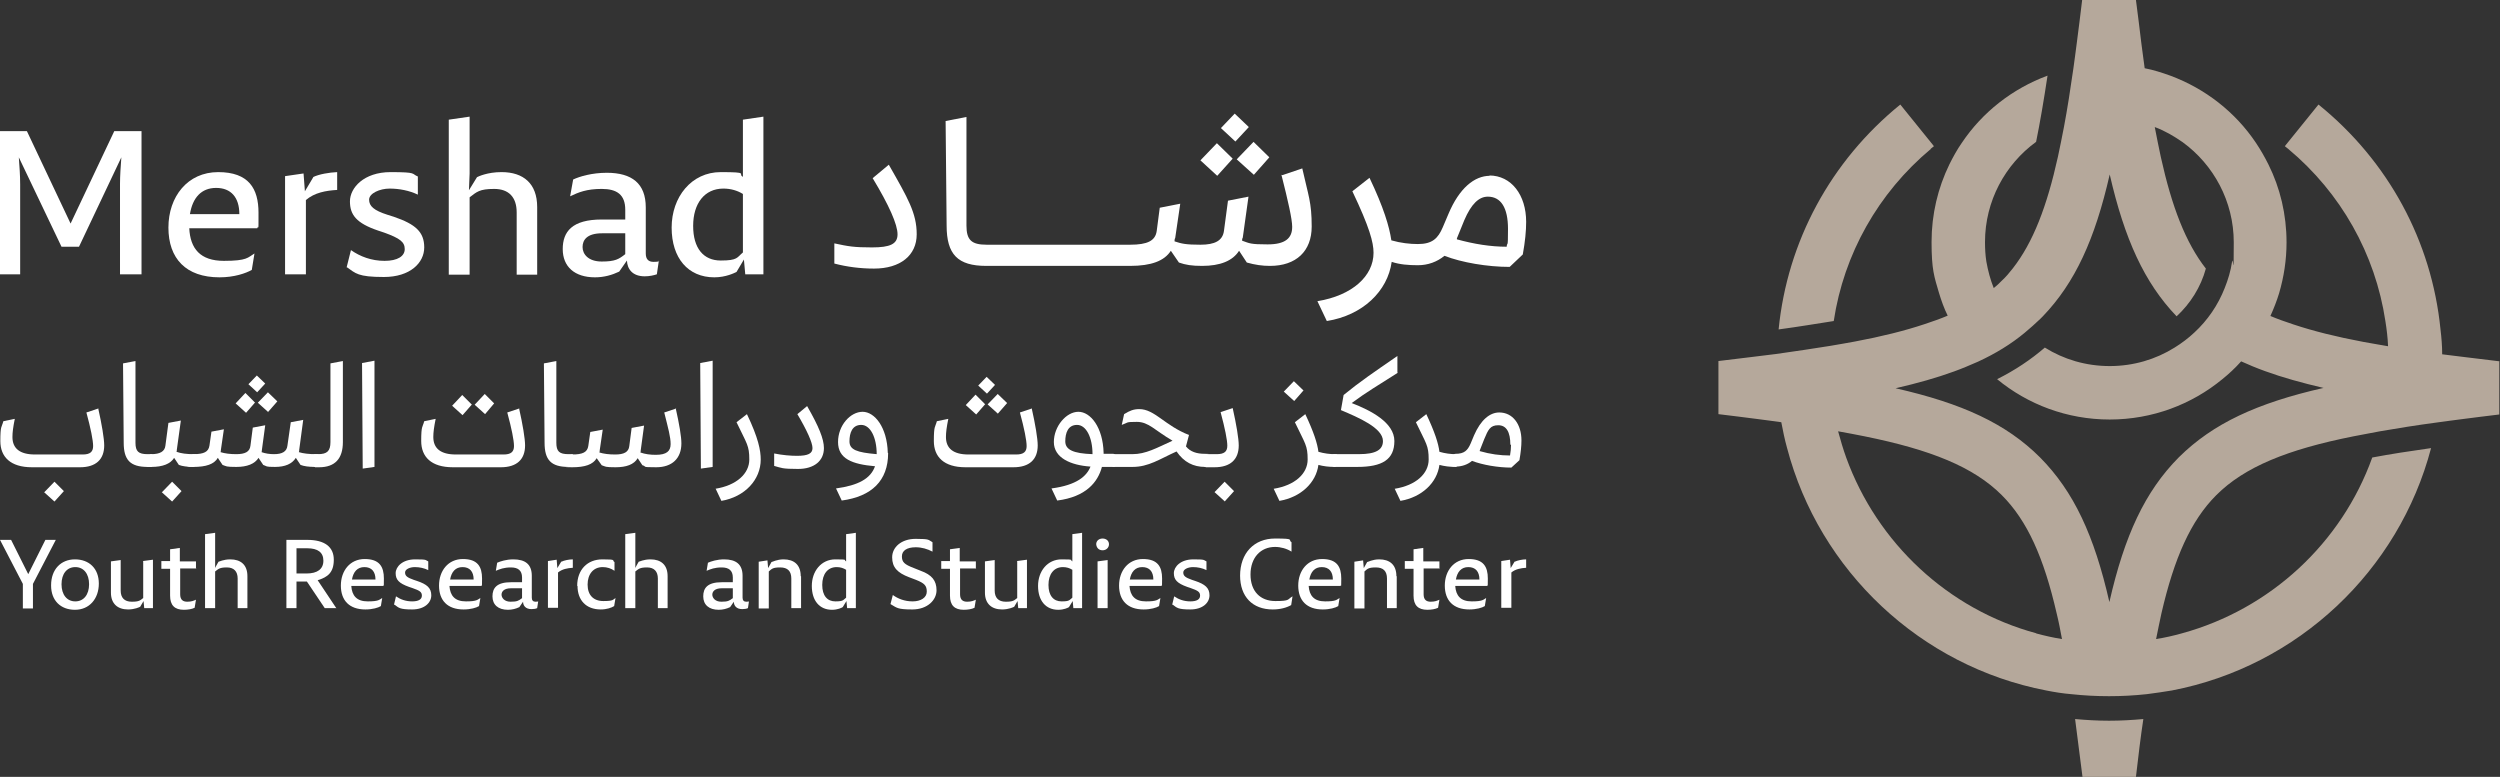<svg xmlns="http://www.w3.org/2000/svg" viewBox="168.1 424.4 743.7 231.1"><rect x="168.1" y="424.4" width="743.7" height="231.1" fill="#333333" stroke="none"/><defs><style>      .cls-1 {        fill: #fff;      }      .cls-2 {        fill: #b5a89b;      }    </style></defs><g><g id="Layer_1"><g id="Layer_1-2" data-name="Layer_1"><g><path class="cls-2" d="M742.4,468.7c.3-.3.7-.5,1-.8l-.3-.4-9.7-12c-20.7,16.8-33.6,40.7-36.2,66.9,5.9-.8,11.3-1.7,16.4-2.5,3-19.9,13.2-38.1,28.9-51.2h0ZM911.8,531.9c-3.4-.4-6.7-.8-9.9-1.2-2.5-.3-4.9-.6-7.3-.9,0-2.5-.2-4.9-.5-7.4-2.6-26.2-15.5-50.1-36.3-66.9l-9.7,12-.3.4c.3.3.7.5,1,.8,15.7,13.1,25.9,31.3,28.9,51.2.4,2.5.7,5,.8,7.5-2.5-.4-5-.9-7.4-1.3-8-1.5-14.8-3.2-20.8-5.2-2.4-.8-4.7-1.6-6.8-2.5,1-2.2,1.9-4.5,2.6-6.8,1.4-4.8,2.2-9.8,2.2-15.1,0-8.3-1.9-16.2-5.4-23.2-1.1-2.2-2.3-4.3-3.7-6.4-6.1-9.1-15-16.1-25.5-20-2.5-.9-5-1.7-7.6-2.2-.3-2.4-.7-5-1-7.5-.5-4.1-1-8.3-1.6-12.8h-16c-.5,4.5-1.1,8.7-1.6,12.8-.3,2.6-.7,5.1-1,7.5-.9,6.3-1.8,12.1-2.8,17.4-.6,3.1-1.2,6.1-1.8,8.9-3.3,14.9-7.4,25.5-13.4,33.2-1,1.3-2.1,2.6-3.3,3.7-.8.8-1.5,1.5-2.4,2.2-1-2.5-1.7-5.1-2.2-7.9-.3-1.9-.4-3.8-.4-5.8,0-12.2,6-23.1,15.2-29.8,1.2-5.9,2.3-12.4,3.4-19.7-10.5,3.9-19.4,10.9-25.5,20-1.4,2-2.6,4.2-3.7,6.4-3.4,7-5.3,14.8-5.3,23.1s.8,10.3,2.2,15.1c.7,2.3,1.5,4.6,2.6,6.8-2.1.9-4.4,1.7-6.8,2.5-6,2-12.8,3.7-20.8,5.2-2.4.4-4.8.9-7.4,1.3-5,.8-10.3,1.6-16,2.4-2.3.3-4.8.6-7.3.9-3.2.4-6.5.8-9.9,1.2h0v15.8h0c3.9.5,7.6.9,11.2,1.4,2.6.3,5.1.7,7.5,1,.5,2.6,1,5.1,1.7,7.6,9.6,36.6,39.7,65,77.1,72.2,2.5.5,5,.9,7.5,1.1,3.7.4,7.4.6,11.2.6s7.5-.2,11.2-.6c2.5-.3,5-.7,7.5-1.1,37.5-7.2,67.5-35.6,77.1-72.1-6.4.9-12.2,1.8-17.5,2.8-9.1,25.4-30.3,45.1-56.6,52.3-2.5.7-5.1,1.3-7.7,1.7.5-2.7,1.1-5.2,1.6-7.7,3.8-16.4,8.7-27.5,16.3-35.1,8.4-8.4,21.2-13.6,40.8-17.5,2.5-.5,5.2-1,7.9-1.5,5.2-.9,10.8-1.8,16.8-2.6,2.4-.3,4.9-.7,7.5-1,3.6-.5,7.3-.9,11.2-1.4h0v-15.8h0,0ZM773.9,612.8c-26.3-7.1-47.4-26.9-56.6-52.3-.9-2.5-1.7-5.2-2.4-7.8,2.8.5,5.4,1,7.9,1.5,19.7,4,32.4,9.1,40.8,17.5,7.6,7.6,12.5,18.6,16.3,35.1.6,2.4,1.1,5,1.6,7.7-2.6-.4-5.2-1-7.8-1.7ZM816.2,560.5c-10,10.1-16.1,23.2-20.6,43-4.5-19.8-10.6-32.9-20.6-43-10.1-10.1-23.2-16.1-43-20.6,6.5-1.5,12.2-3.1,17.4-5,2.5-.9,4.8-1.9,7.1-2.9,5.2-2.4,9.8-5.2,13.9-8.6,1.6-1.3,3.1-2.7,4.6-4.1.3-.3.5-.5.8-.8,9.6-10,15.5-22.9,19.9-42.2,4.4,19.2,10.3,32.2,19.9,42.2,4.1-3.8,7.2-8.7,8.7-14.2-6-7.7-10.1-18.3-13.4-33.2-.6-2.8-1.2-5.8-1.8-8.9,3,1.1,5.7,2.7,8.3,4.5,9.2,6.7,15.2,17.6,15.2,29.8s-.2,3.9-.5,5.7c-.4,2.8-1.2,5.4-2.2,7.9-2,5.1-5.1,9.6-9,13.2-1.8,1.7-3.8,3.2-5.9,4.5-5.6,3.5-12.2,5.5-19.3,5.5s-13.7-2-19.3-5.5c-4.2,3.6-8.8,6.7-14.2,9.4,9.1,7.5,20.8,12,33.5,12s24.4-4.5,33.5-12c2-1.6,3.9-3.4,5.6-5.3,2.2,1,4.6,2,7.1,2.9,5.2,1.9,11,3.5,17.4,5-19.8,4.5-32.9,10.6-43,20.6h0ZM785.4,638.3c.7,5.4,1.4,11.1,2.2,17.2h15.9c.7-6.1,1.4-11.9,2.2-17.2-3.3.3-6.7.5-10.2.5s-6.8-.2-10.1-.5Z"></path><g><g><path class="cls-1" d="M197.3,545.8c1.1,4.9,1.8,9.1,1.8,11.1,0,4.2-2.5,6.5-7.2,6.5h-14.3c-6.4,0-9.4-3.1-9.4-7.8s.4-4,.9-5.9l3.4-.7c-.5,2.5-.7,4-.7,5.4,0,3.4,2.2,5.2,6.7,5.2h14.2c2.2,0,3.1-.8,3.1-2.5s-.7-5.2-2-10l3.6-1.2h0ZM181.3,570.8l3-3.1,2.8,2.8-2.8,3.1-3.1-2.8Z"></path><path class="cls-1" d="M212,563.3c-5.2,0-7.1-2.1-7.1-7.2l-.2-23.6,3.7-.7v24.3c0,2.6.9,3.4,3.6,3.4h1c.4,0,.5.2.5.4v2.9c0,.3-.2.5-.5.5h-1,0Z"></path><path class="cls-1" d="M226.1,559.9v2.9c0,.3-.2.5-.5.5-1.7,0-3.3-.2-4.3-.6l-1.4-2.1c-1.1,1.8-3.4,2.7-6.8,2.7s-.5-.2-.5-.5v-2.9c0-.2.1-.4.5-.4,2.6,0,4-.8,4.2-2.5l.9-6.8,3.7-.7-1.2,8.7c0,.2,0,.4-.1.6,1.4.5,3,.7,5.1.7s.5.2.5.4h0ZM216.3,570.8l3-3.1,2.8,2.8-2.8,3.1-3.1-2.8Z"></path><path class="cls-1" d="M262.3,559.9v2.9c0,.3-.2.5-.5.5-1.8,0-3.3-.2-4.3-.6l-1.4-2.1c-1.1,1.8-3.2,2.7-6.2,2.7s-2.3-.2-3.5-.6l-1.4-2.1c-1.1,1.8-3.4,2.7-6.6,2.7s-2.9-.2-4.1-.6l-1.4-2.1c-1.1,1.9-3.5,2.7-7.3,2.7s-.5-.2-.5-.5v-2.9c0-.2.1-.4.5-.4,3.2,0,4.5-.7,4.8-2.5l.6-4.2,3.7-.7-.9,6.2c0,.2,0,.4-.1.6,1.3.4,2.8.6,4.7.6,2.6,0,4-.7,4.2-2.5l.7-5.4,3.7-.7-1,7.4c0,.2,0,.4-.1.6,1.1.4,2.4.6,3.7.6,2.5,0,3.8-.8,4-2.5l1-7,3.7-.7-1.2,9c0,.2,0,.4-.1.6,1.3.4,3,.6,5,.6s.5.2.5.4h0ZM244,544.1l-2.7,3.1-3.1-2.8,2.9-3.1,2.8,2.8h0ZM247,538.5l-2.4,2.6-2.6-2.4,2.5-2.6,2.5,2.4h0ZM247.9,547l-3.1-2.8,3-3.1,2.8,2.7-2.8,3.2Z"></path><path class="cls-1" d="M261.8,563.3c-.3,0-.5-.2-.5-.5v-2.9c0-.2.1-.4.5-.4h.9c2.7,0,3.7-.9,3.7-3.6v-23.4l3.7-.7v24.1c0,4.9-2.3,7.5-7.1,7.5h-1.2Z"></path><path class="cls-1" d="M279.5,563.3l-3.5.5-.2-31.4,3.7-.7v31.6h0Z"></path><path class="cls-1" d="M322.5,545.8c1.1,4.9,1.8,9.1,1.8,11.1,0,4.2-2.5,6.5-7.2,6.5h-14.3c-6.4,0-9.4-3.1-9.4-7.8s.4-4,.9-5.9l3.4-.7c-.5,2.5-.7,4-.7,5.4,0,3.4,2.2,5.2,6.7,5.2h14.2c2.2,0,3.1-.8,3.1-2.5s-.7-5.2-2-10l3.6-1.2h0ZM308.5,544.7l-2.8,3.2-3.1-2.8,3-3.2,2.8,2.8ZM315.1,544.4l-2.7,3.2-3.1-2.8,3-3.2,2.8,2.8Z"></path><path class="cls-1" d="M337.2,563.3c-5.2,0-7.1-2.1-7.1-7.2l-.2-23.6,3.7-.7v24.3c0,2.6.9,3.4,3.6,3.4h1c.4,0,.5.2.5.4v2.9c0,.3-.2.5-.5.5h-1,0Z"></path><path class="cls-1" d="M369.1,545.8c1.1,4.9,1.7,8.5,1.7,10.5,0,4.5-2.8,7.1-7.5,7.1s-2.6-.2-4.1-.6l-1.4-2.1c-1.1,1.9-3.4,2.7-6.6,2.7s-2.9-.2-4.1-.6l-1.5-2.1c-1.1,1.9-3.5,2.7-7.3,2.7s-.5-.2-.5-.5v-2.9c0-.2.1-.4.5-.4,3.2,0,4.5-.7,4.8-2.5l.6-4.2,3.7-.7-.9,6.2c0,.2,0,.4-.1.6,1.3.4,2.8.6,4.7.6,2.6,0,4-.7,4.2-2.5l.7-5.4,3.7-.7-1,7.4c0,.2,0,.4-.1.6,1.4.5,2.9.7,4.6.7,3.2,0,4.4-1.1,4.4-3.2s-.7-4.6-1.9-9.4l3.6-1.2h0Z"></path><path class="cls-1" d="M380.1,563.3l-3.5.5-.2-31.4,3.7-.7v31.6h0Z"></path><path class="cls-1" d="M380.9,569.8c6.3-1,10.1-4.5,10.1-8.7s-.7-4.6-3.8-11.1l3.1-2.4c3.4,7.1,4.1,10.8,4.1,13.5,0,6-4.7,11.1-11.7,12.3l-1.7-3.6h0Z"></path><path class="cls-1" d="M398.4,562.9v-3.6c2.5.5,4.9.7,6.8.7,3.3,0,4.6-.7,4.6-2.3s-1.6-5.2-4.5-10.1l2.9-2.4c3.5,6.1,5,9.8,5,12.5,0,3.8-2.9,6.2-7.7,6.2s-4.9-.3-7.1-.9h0Z"></path><path class="cls-1" d="M432.3,559.2c0,8.2-4.9,12.9-13.8,14.1l-1.7-3.6c6.6-.9,10.3-2.9,11.6-6.6-6.8-.6-11-2.2-11-7.2s3.7-9,7.3-9,7.3,4.6,7.5,12.2ZM428.9,559.5c0-5-1.9-8.7-4.6-8.7s-3.5,2.4-3.5,4.9,2.2,3.3,8.1,3.8Z"></path><path class="cls-1" d="M475,545.8c1.1,4.9,1.8,9.1,1.8,11.1,0,4.2-2.5,6.5-7.2,6.5h-14.3c-6.4,0-9.4-3.1-9.4-7.8s.4-4,.9-5.9l3.4-.7c-.5,2.5-.7,4-.7,5.4,0,3.4,2.2,5.2,6.7,5.2h14.2c2.2,0,3.1-.8,3.1-2.5s-.7-5.2-2-10l3.6-1.2h0ZM461.2,544.6l-2.7,3.1-3.1-2.8,2.9-3.1,2.8,2.8ZM464.1,538.9l-2.4,2.6-2.6-2.4,2.5-2.6,2.5,2.4ZM465,547.5l-3.1-2.8,3-3.1,2.8,2.7-2.8,3.2h0Z"></path><path class="cls-1" d="M499.4,559.5c.4,0,.5.2.5.4v2.9c0,.3-.2.5-.5.5h-3.5c-1.2,4.5-4.7,8.9-13.3,10l-1.7-3.6c7.6-1,10.5-3.7,11.6-6.5-5.9-.4-10.9-2.6-10.9-7.3s3.7-9,7.3-9,7.3,4.6,7.5,12.2v.3h3ZM493.1,559.5c0-5-1.9-8.7-4.6-8.7s-3.5,2.4-3.5,4.9,2.4,3.6,8.1,3.8Z"></path><path class="cls-1" d="M527.1,559.9v2.9c0,.3-.2.5-.5.5-3.5,0-6.3-1.4-8.5-4.6-5.1,2.3-8.3,4.6-13.1,4.6h-5.6c-.3,0-.5-.2-.5-.5v-2.9c0-.2.1-.4.5-.4h5.6c3.9,0,7.1-1.8,11.9-4-5.3-3.1-7.1-5.6-10.6-5.6s-2.5.2-4.5.9l.7-3.2c1.6-1,2.8-1.5,4.5-1.5,4.6,0,7.6,4.9,14.8,7.7l-.9,3.4c1.3,1.6,3.2,2.2,5.6,2.2s.5.2.5.4h0Z"></path><path class="cls-1" d="M526.7,563.3c-.3,0-.5-.2-.5-.5v-2.9c0-.2.1-.4.5-.4h3.4c2.2,0,3.1-.8,3.1-2.5s-.7-5.2-2-10l3.6-1.2c1.1,4.9,1.8,9.1,1.8,11.1,0,4.2-2.5,6.5-7.2,6.5h-2.6ZM532.5,573.6l-3.1-2.8,3-3.1,2.8,2.8-2.8,3.1Z"></path><path class="cls-1" d="M565.6,559.9v2.9c0,.3-.2.5-.5.5-1.7,0-3.3-.2-4.8-.6-.7,5.3-5.2,9.6-11.6,10.7l-1.7-3.6c6.3-1,10.1-4.5,10.1-8.7s-.7-4.6-3.8-11.1l3.1-2.4c2.5,5.3,3.6,8.7,3.9,11.2,1.7.5,3.4.7,4.8.7s.5.2.5.4h0ZM555.9,540.5l-2.8,3.2-3.1-2.8,3-3.1,2.8,2.7h0Z"></path><path class="cls-1" d="M583.9,535.3c-5.8,3.7-9.4,5.8-13.7,9,5.7,2.2,12.7,5.8,12.7,11.3s-3.6,7.7-11,7.7h-6.9c-.3,0-.5-.2-.5-.5v-2.9c0-.2.1-.4.5-.4h7.4c5,0,7.1-1.3,7.1-3.9,0-3.9-7.3-7-12.5-9.2l.8-4.5c4.9-4,8.9-6.7,16-11.6v4.9h0Z"></path><path class="cls-1" d="M601.6,559.9v2.9c0,.3-.2.5-.5.5-1.7,0-3.3-.2-4.8-.6-.7,5.3-5.2,9.6-11.6,10.7l-1.7-3.6c6.3-1,10.1-4.5,10.1-8.7s-.7-4.6-3.8-11.1l3.1-2.4c2.5,5.3,3.6,8.7,3.9,11.2,1.7.5,3.4.7,4.8.7s.5.2.5.4h0Z"></path><path class="cls-1" d="M620.7,555.5c0,1.6-.2,3.5-.6,5.8l-2.4,2.2c-4,0-8.6-.8-11.7-2-1.3,1.1-3,1.7-4.9,1.7s-.5-.2-.5-.5v-2.9c0-.2.1-.4.5-.4,2.6,0,3.6-1,4.5-3.1l1-2.4c2-4.6,4.7-6.8,7.5-6.8,4,0,6.6,3.5,6.6,8.3h0ZM617.4,556.7c0-3.8-1.2-5.8-3.6-5.8s-3,1.3-4.2,4.2l-1.3,3.3c0,0,0,.1,0,.2,3.1.9,6.1,1.3,9,1.3.2-1.1.3-2.2.3-3.2Z"></path></g><g><path class="cls-1" d="M181.7,585h3l-6.8,13.1v7.3h-3v-7.3l-6.8-13.1h3.3l5.1,10.2,5.1-10.2h0Z"></path><path class="cls-1" d="M183.3,598.5c0-4.7,2.9-7.7,7.1-7.7s7.1,2.7,7.1,7.2-2.8,7.8-7.1,7.8-7.1-2.8-7.1-7.2h0ZM194.6,598.2c0-3.1-1.6-5.1-4.1-5.1s-4.1,2-4.1,5.1,1.6,5.1,4.1,5.1,4.1-2,4.1-5.1Z"></path><path class="cls-1" d="M210.6,591.3l3-.4v14.4h-2.6l-.2-2.1-1,1.7c-.2.1-1.6.8-3.6.8-3.1,0-5.1-1.7-5.1-5v-9.3l2.9-.4v9.1c0,2.1,1.1,3.3,3.3,3.3s2.5-.4,3.4-1.1v-10.9h0Z"></path><path class="cls-1" d="M226.5,593.5h-4.8v7.7c0,1.6.8,2.2,2.1,2.2s1.9-.3,2.6-.6l-.4,2.4c-.8.4-2,.6-3.2.6-2.7,0-4.1-1.3-4.1-4.2v-8h-2.6v-2.3h2.6v-3.5l2.9-.4v4h4.8v2.3h0Z"></path><path class="cls-1" d="M241.7,595.8v9.5h-2.9v-8.8c0-2.1-1.1-3.3-3.2-3.3s-2.5.4-3.5,1.2v10.9h-3v-22l3-.4v10.5c-.1,0,1-1.9,1-1.9.2,0,1.5-.7,3.5-.7,3.1,0,5.1,1.6,5.1,5h0Z"></path><path class="cls-1" d="M268.2,605.3h-3.5l-5.3-7.9h-3.1v7.9h-3v-20.3h6.2c5.2,0,7.9,2.1,7.9,5.9s-1.8,5.2-4.8,6.1l5.6,8.4ZM256.3,587.5v7.5h3c3.2,0,5-1.3,5-3.8s-1.7-3.7-4.8-3.7h-3.2Z"></path><path class="cls-1" d="M282.3,598.7h-9.7c.2,2.9,1.6,4.6,4.9,4.6s3.4-.5,4.3-1l-.4,2.4c-.8.5-2.5,1-4.6,1-4.8,0-7.3-2.7-7.3-7.1s2.7-7.9,7.1-7.9,5.7,2.3,5.7,5.8,0,1.5-.2,2.2h0ZM272.8,596.8h7c0-2.4-1.2-3.7-3.3-3.7s-3.3,1.4-3.7,3.7h0Z"></path><path class="cls-1" d="M285.3,604.3l.6-2.5c1.3.9,2.9,1.5,4.8,1.5s2.9-.6,2.9-1.7-.6-1.5-2.9-2.3l-.9-.3c-3.1-1.1-4-2.2-4-4.1s2-4.1,5.8-4.1,2.9.2,3.9.6v2.6c-1.2-.6-2.6-.9-4-.9s-2.9.6-2.9,1.6.6,1.5,2.6,2.2l.9.3c3,1,4.3,2.1,4.3,4.3s-2,4.2-5.7,4.2-4-.5-5.2-1.4h0Z"></path><path class="cls-1" d="M311.5,598.7h-9.7c.2,2.9,1.6,4.6,4.9,4.6s3.4-.5,4.3-1l-.4,2.4c-.8.5-2.5,1-4.6,1-4.8,0-7.3-2.7-7.3-7.1s2.7-7.9,7.1-7.9,5.7,2.3,5.7,5.8,0,1.5-.2,2.2h0ZM302,596.8h7c0-2.4-1.2-3.7-3.3-3.7s-3.3,1.4-3.7,3.7h0Z"></path><path class="cls-1" d="M328.2,603.3l-.3,2c-.4.2-1,.3-1.7.3-1.8,0-2.5-1.1-2.5-2.2l-1.1,1.6c-1,.5-2.2.8-3.4.8-2.9,0-4.6-1.5-4.6-4s1.3-4.2,5.5-4.2h3.3v-1.4c0-2.1-1.2-3-3.3-3s-3.3.5-4.5,1l.4-2.4c.9-.4,2.7-1,4.8-1,3.6,0,5.5,1.5,5.5,4.9v6.5c0,.8.4,1.2,1.1,1.2s.8-.1.8-.1h0ZM323.4,602.4v-3h-3.3c-2.1,0-2.8,1-2.8,1.9s.8,2.1,2.7,2.1,2.4-.3,3.3-1h0Z"></path><path class="cls-1" d="M335.1,591.5c.8-.4,2.3-.7,3.4-.7v2.5c-1.6.1-3.2.4-4.4,1.4v10.5h-3v-13.9l2.6-.4.2,2.5,1.2-2Z"></path><path class="cls-1" d="M339.8,598.7c0-4.8,3-7.9,7.5-7.9s2.7.3,3.6.8v2.6c-1-.7-2.2-1.1-3.5-1.1-2.8,0-4.5,2.1-4.5,5.2s1.7,4.9,4.7,4.9,2.8-.4,3.6-.9l-.4,2.4c-.8.5-2.2,1-4,1-4.4,0-6.9-2.8-6.9-7h0Z"></path><path class="cls-1" d="M366.7,595.8v9.5h-2.9v-8.8c0-2.1-1.1-3.3-3.2-3.3s-2.5.4-3.5,1.2v10.9h-3v-22l3-.4v10.5c-.1,0,1-1.9,1-1.9.2,0,1.5-.7,3.5-.7,3.1,0,5.1,1.6,5.1,5h0Z"></path><path class="cls-1" d="M390.9,603.3l-.3,2c-.4.2-1,.3-1.7.3-1.8,0-2.5-1.1-2.5-2.2l-1.1,1.6c-1,.5-2.2.8-3.4.8-2.9,0-4.6-1.5-4.6-4s1.3-4.2,5.5-4.2h3.3v-1.4c0-2.1-1.2-3-3.3-3s-3.3.5-4.5,1l.4-2.4c.9-.4,2.7-1,4.8-1,3.6,0,5.5,1.5,5.5,4.9v6.5c0,.8.4,1.2,1.1,1.2s.8-.1.8-.1h0ZM386.1,602.4v-3h-3.3c-2.1,0-2.8,1-2.8,1.9s.8,2.1,2.7,2.1,2.4-.3,3.3-1h0Z"></path><path class="cls-1" d="M406.4,595.8v9.5h-2.9v-8.8c0-2.2-1.1-3.3-3.3-3.3s-2.5.4-3.4,1.2v11h-3v-13.9l2.6-.4.2,2.3,1-1.8c.2,0,1.6-.8,3.6-.8,3.1,0,5.1,1.6,5.1,5h0Z"></path><path class="cls-1" d="M419.8,583.3l2.9-.4v22.4h-2.6l-.2-2.1-1.1,1.8c-.3.2-1.5.8-3.2.8-3.7,0-6-2.7-6-7.1s2.8-7.9,7-7.9,2.3.2,3.2.6v-8.1ZM419.8,602.2v-8.3c-.8-.5-1.7-.8-2.8-.8-2.7,0-4.3,2.1-4.3,5.3s1.5,4.9,3.9,4.9,2.3-.4,3.2-1.1h0Z"></path><path class="cls-1" d="M433,604.1l.7-2.7c1.5,1.1,3.5,1.9,5.9,1.9s4.2-1.1,4.2-2.9-.7-2.5-3.2-3.5l-2.1-.8c-3.4-1.3-5-2.9-5-5.9s2.7-5.5,7-5.5,3.7.3,5,1v2.8c-1.5-.8-3.2-1.3-5-1.3-2.6,0-4.1,1-4.1,2.7s.7,2.4,3.6,3.5l2,.8c3.3,1.2,4.7,2.9,4.7,5.8s-2.7,5.7-7.2,5.7-4.6-.5-6.5-1.6h0Z"></path><path class="cls-1" d="M458.5,593.5h-4.8v7.7c0,1.6.8,2.2,2.1,2.2s1.9-.3,2.6-.6l-.4,2.4c-.8.4-2,.6-3.2.6-2.7,0-4.1-1.3-4.1-4.2v-8h-2.6v-2.3h2.6v-3.5l2.9-.4v4h4.8v2.3h0Z"></path><path class="cls-1" d="M470.6,591.3l3-.4v14.4h-2.6l-.2-2.1-1,1.7c-.2.1-1.6.8-3.6.8-3.1,0-5.1-1.7-5.1-5v-9.3l2.9-.4v9.1c0,2.1,1.1,3.3,3.3,3.3s2.5-.4,3.4-1.1v-10.9h0Z"></path><path class="cls-1" d="M487.1,583.3l2.9-.4v22.4h-2.6l-.2-2.1-1.1,1.8c-.3.2-1.5.8-3.2.8-3.7,0-6-2.7-6-7.1s2.8-7.9,7-7.9,2.3.2,3.2.6v-8.1ZM487.1,602.2v-8.3c-.8-.5-1.7-.8-2.8-.8-2.7,0-4.3,2.1-4.3,5.3s1.5,4.9,3.9,4.9,2.3-.4,3.2-1.1h0Z"></path><path class="cls-1" d="M494.2,586.3c0-1,.8-1.7,1.9-1.7s1.9.7,1.9,1.7-.8,1.8-1.9,1.8-1.8-.7-1.9-1.8ZM494.6,605.3v-13.9l3-.4v14.3h-3Z"></path><path class="cls-1" d="M513.8,598.7h-9.7c.2,2.9,1.6,4.6,4.9,4.6s3.4-.5,4.3-1l-.4,2.4c-.8.5-2.5,1-4.6,1-4.8,0-7.3-2.7-7.3-7.1s2.7-7.9,7.1-7.9,5.7,2.3,5.7,5.8,0,1.5-.2,2.2h0ZM504.2,596.8h7c0-2.4-1.2-3.7-3.3-3.7s-3.3,1.4-3.7,3.7h0Z"></path><path class="cls-1" d="M516.8,604.3l.6-2.5c1.3.9,2.9,1.5,4.8,1.5s2.9-.6,2.9-1.7-.6-1.5-2.9-2.3l-.9-.3c-3.1-1.1-4-2.2-4-4.1s2-4.1,5.8-4.1,2.9.2,3.9.6v2.6c-1.2-.6-2.6-.9-4-.9s-2.9.6-2.9,1.6.6,1.5,2.6,2.2l.9.3c3,1,4.3,2.1,4.3,4.3s-2,4.2-5.7,4.2-4-.5-5.2-1.4h0Z"></path><path class="cls-1" d="M537,595.7c0-6.8,4.2-11.1,10.4-11.1s3.7.4,4.9,1.1v2.8c-1.4-.9-3.2-1.4-4.9-1.4-4.3,0-7.3,3.2-7.3,8.2s2.9,7.9,7.4,7.9,3.5-.5,5.1-1.4l-.4,2.6c-1.4.8-3.3,1.3-5.5,1.3-6,0-9.7-3.8-9.7-10.1h0Z"></path><path class="cls-1" d="M567.1,598.7h-9.7c.2,2.9,1.6,4.6,4.9,4.6s3.4-.5,4.3-1l-.4,2.4c-.8.5-2.5,1-4.6,1-4.8,0-7.3-2.7-7.3-7.1s2.7-7.9,7.1-7.9,5.7,2.3,5.7,5.8,0,1.5-.2,2.2h0ZM557.6,596.8h7c0-2.4-1.2-3.7-3.3-3.7s-3.3,1.4-3.7,3.7h0Z"></path><path class="cls-1" d="M583.6,595.8v9.5h-2.9v-8.8c0-2.2-1.1-3.3-3.3-3.3s-2.5.4-3.4,1.2v11h-3v-13.9l2.6-.4.2,2.3,1-1.8c.2,0,1.6-.8,3.6-.8,3.1,0,5.1,1.6,5.1,5h0Z"></path><path class="cls-1" d="M596.4,593.5h-4.8v7.7c0,1.6.8,2.2,2.1,2.2s1.9-.3,2.6-.6l-.4,2.4c-.8.4-2,.6-3.2.6-2.7,0-4.1-1.3-4.1-4.2v-8h-2.6v-2.3h2.6v-3.5l2.9-.4v4h4.8v2.3h0Z"></path><path class="cls-1" d="M610.7,598.7h-9.7c.2,2.9,1.6,4.6,4.9,4.6s3.4-.5,4.3-1l-.4,2.4c-.8.5-2.5,1-4.6,1-4.8,0-7.3-2.7-7.3-7.1s2.7-7.9,7.1-7.9,5.7,2.3,5.7,5.8,0,1.5-.2,2.2h0ZM601.2,596.8h7c0-2.4-1.2-3.7-3.3-3.7s-3.3,1.4-3.7,3.7h0Z"></path><path class="cls-1" d="M618.7,591.5c.8-.4,2.3-.7,3.4-.7v2.5c-1.6.1-3.2.4-4.4,1.4v10.5h-3v-13.9l2.6-.4.2,2.5,1.2-2Z"></path></g><g><path class="cls-1" d="M427.7,477.4c4.9,8.1,7.4,13.8,7.4,16.7s-2.2,3.9-7.6,3.9-7-.3-11.2-1.2v6c3.8,1,7.8,1.5,11.8,1.5,7.8,0,12.7-3.9,12.7-10.2s-2.6-10.7-8.3-20.7l-4.8,4h0Z"></path><polygon class="cls-1" points="539.6 462.2 535.4 458.2 531.3 462.5 535.6 466.5 539.6 462.2"></polygon><polygon class="cls-1" points="534.8 471.6 530.1 467 525.2 472.1 530.2 476.7 534.8 471.6"></polygon><polygon class="cls-1" points="541.1 476.4 545.7 471.2 541 466.6 536 471.8 541.1 476.4"></polygon><path class="cls-1" d="M549.3,476.4c2,7.9,3.2,13.2,3.2,15.5,0,3.4-2.1,5.2-7.3,5.2s-5.3-.3-7.6-1.1c0-.3,0-.6.2-.9l1.7-12.2-6.1,1.2-1.2,9c-.4,2.9-2.7,4.1-7,4.1s-5.6-.3-7.7-1c0-.3,0-.7.2-1l1.5-10.2-6.1,1.2-.9,6.9c-.4,2.9-2.7,4.1-7.9,4.1h-42.7c-4.5,0-6-1.4-6-5.7v-32.3l-6.2,1.2.3,31.1c0,8.6,3.3,12,11.8,12h42.8c6.3,0,10.2-1.5,12.1-4.5l2.4,3.5c2,.7,3.8,1,6.9,1,5.4,0,9.1-1.5,11-4.5l2.3,3.5c2.5.7,4.6,1,6.9,1,7.8,0,12.4-4.4,12.4-11.7s-1-9.2-2.8-17.3l-5.9,2h0Z"></path><path class="cls-1" d="M611.3,476.7c-4.6,0-9.1,3.7-12.3,11.3l-1.7,4c-1.4,3.3-3.1,5-7.4,5-2.4,0-5.1-.3-7.9-1.1-.6-4.1-2.3-9.8-6.5-18.6l-5.1,4c5.1,10.7,6.3,15.2,6.3,18.3,0,6.9-6.3,12.7-16.7,14.4l2.8,5.9c10.7-1.7,18.1-8.9,19.3-17.6,2.4.8,5,1,7.8,1,0,0,0,0,0,0,0,0,0,0,0,0s0,0,0,0,0,0,0,0c3,0,5.7-1,7.9-2.8,5.1,2,12.8,3.3,19.4,3.3l3.9-3.7c.7-3.9,1-7,1-9.7,0-8-4.4-13.8-11-13.8h0ZM616.4,497.8c-4.9,0-9.8-.8-14.9-2.2,0,0,0-.2,0-.3l2.2-5.4c2.1-4.9,4.4-7,7-7,3.9,0,6,3.3,6,9.6s-.2,3.5-.4,5.3h0Z"></path></g><g><path class="cls-1" d="M202.2,463.4h8v42.6h-6.4v-26.8c0-2.5.2-5.3.4-8l-12.6,26.6h-5.2l-12.7-26.6c.2,2.7.4,5.5.4,8v26.8h-6v-42.6h8l13,27.5,13-27.5h0Z"></path><path class="cls-1" d="M244.6,492.3h-20.2c.3,6.1,3.3,9.7,10.3,9.7s7.1-1,9.1-2.2l-.8,4.9c-1.8,1-5.2,2.2-9.6,2.2-10,0-15.2-5.6-15.2-14.8s5.7-16.5,14.8-16.5,12,4.9,12,12.1,0,3.1-.3,4.5h0ZM224.6,488.1h14.7c0-5-2.5-7.8-6.9-7.8s-7,2.9-7.8,7.8h0Z"></path><path class="cls-1" d="M261.2,477.1c1.8-.9,4.9-1.4,7.2-1.5v5.3c-3.4.2-6.7.8-9.3,3v22.1h-6.2v-29.2l5.5-.8.4,5.3,2.5-4.2Z"></path><path class="cls-1" d="M271.2,504l1.3-5.2c2.7,1.9,6.1,3.2,10,3.2s6-1.4,6-3.5-1.4-3.2-6.1-4.9l-1.8-.6c-6.5-2.2-8.4-4.7-8.4-8.7s4.1-8.7,12.1-8.7,6.1.5,8.1,1.3v5.4c-2.5-1.2-5.5-1.8-8.4-1.8s-6.1,1.4-6.1,3.3,1.4,3.2,5.5,4.5l1.9.6c6.4,2.2,9,4.5,9,9.1s-4.2,8.8-12,8.8-8.4-1.1-11-2.9h0Z"></path><path class="cls-1" d="M327.9,486.1v20h-6.1v-18.5c0-4.5-2.3-7-6.7-7s-5.2.9-7.3,2.5v23h-6.2v-46.1l6.2-.9v16.9l-.2,5,2.4-3.9c.4-.2,3.1-1.5,7.3-1.5,6.5,0,10.6,3.4,10.6,10.4h0Z"></path><path class="cls-1" d="M364.1,501.9l-.6,4.1c-.9.3-2.2.6-3.6.6-3.7,0-5.2-2.2-5.3-4.7l-2.3,3.3c-2.1,1-4.5,1.7-7.2,1.7-6.1,0-9.6-3.2-9.6-8.4s2.8-8.8,11.6-8.8h7v-2.9c0-4.5-2.5-6.2-7-6.2s-6.9,1-9.4,2.2l.9-5c1.9-.9,5.6-2,10-2,7.5,0,11.6,3.2,11.6,10.3v13.7c0,1.7.8,2.5,2.3,2.5s1.7-.2,1.7-.2h0ZM354.1,500v-6.2h-6.9c-4.5,0-5.8,2-5.8,4.1s1.7,4.3,5.7,4.3,5.1-.7,7-2.2h0Z"></path><path class="cls-1" d="M389.1,460l6.1-.9v46.9h-5.4l-.4-4.4-2.2,3.7c-.6.3-3.2,1.6-6.6,1.6-7.8,0-12.7-5.7-12.7-14.8s5.9-16.5,14.6-16.5,4.9.5,6.6,1.4v-17h0ZM389.1,499.5v-17.4c-1.6-1-3.6-1.6-5.8-1.6-5.6,0-9,4.4-9,11.1s3.1,10.3,8.2,10.3,4.8-.9,6.6-2.4h0Z"></path></g></g></g></g></g></g></svg>